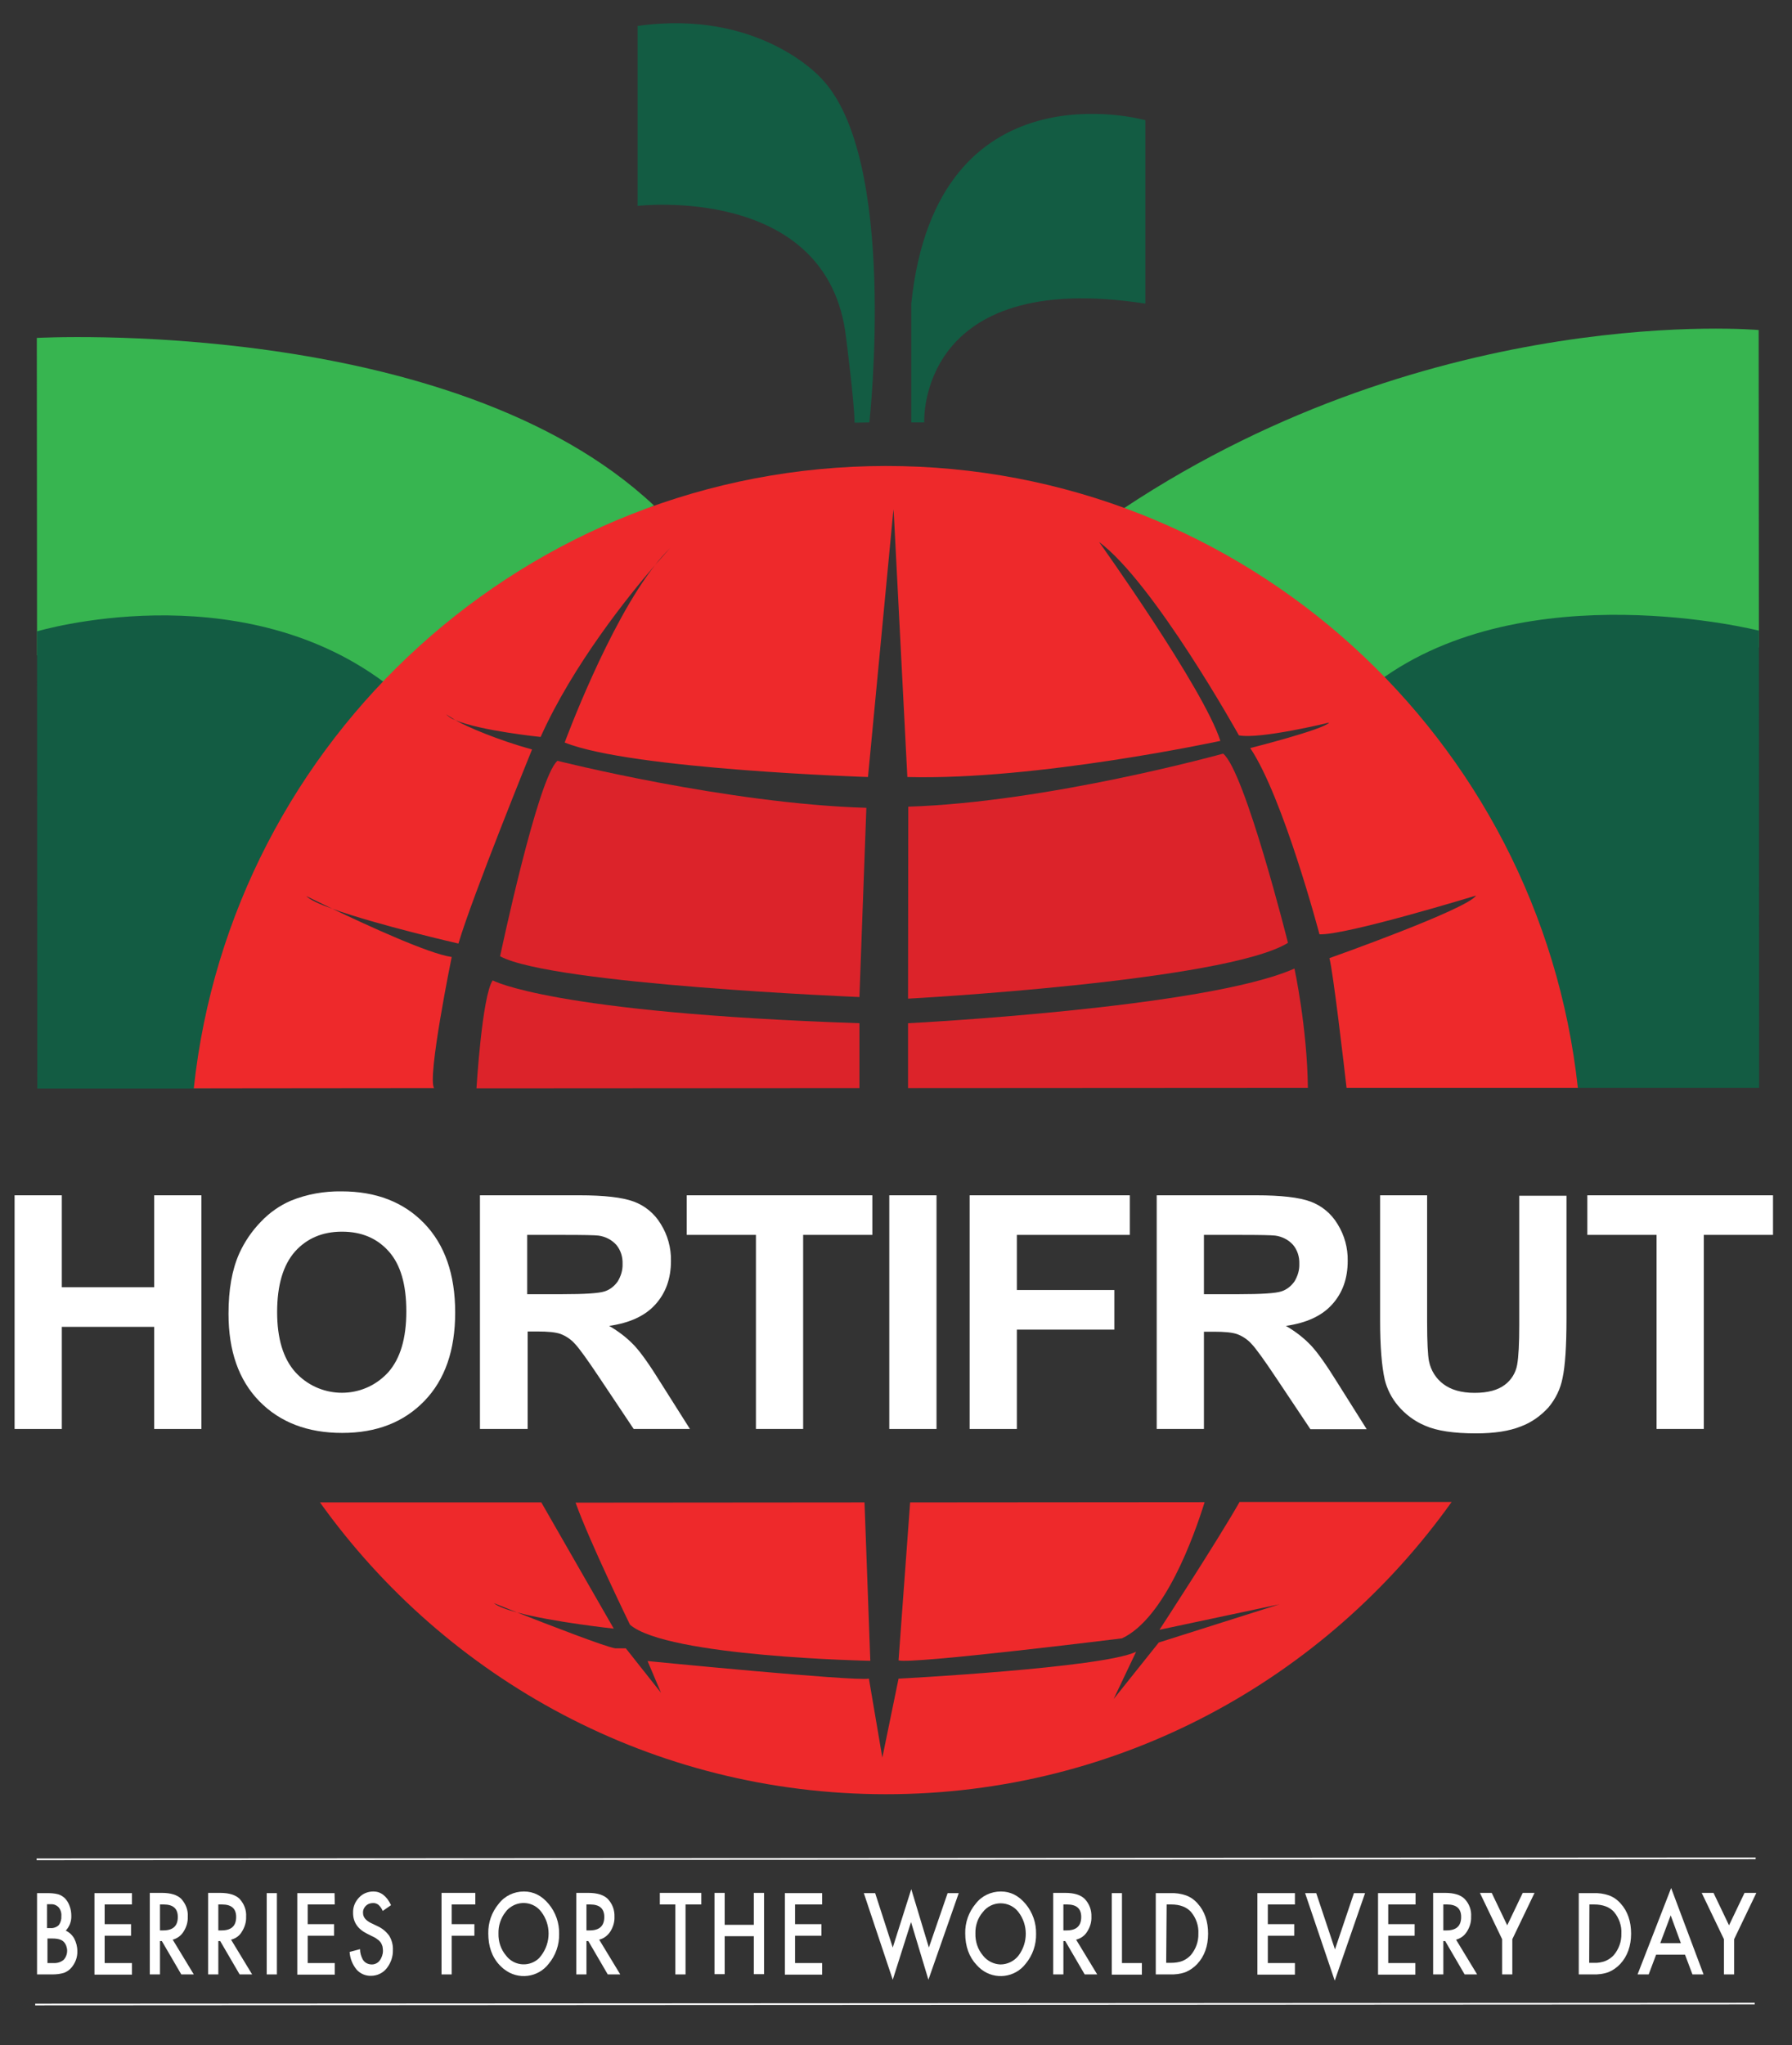 <?xml version="1.0" encoding="utf-8"?>
<!-- Generator: Adobe Illustrator 25.1.0, SVG Export Plug-In . SVG Version: 6.00 Build 0)  -->
<svg version="1.1" id="Capa_1" xmlns="http://www.w3.org/2000/svg" xmlns:xlink="http://www.w3.org/1999/xlink" x="0px" y="0px"
	 viewBox="0 0 774 883" style="enable-background:new 0 0 774 883;" xml:space="preserve">
<rect x="0" y="0" width="774" height="883" fill="#333333" stroke="none"/>
<style type="text/css">
	.st0{fill:#37B550;}
	.st1{fill:#135C43;}
	.st2{fill:#FFFFFF;}
	.st3{fill:none;stroke:#FFFFFF;stroke-width:0.72;}
	.st4{fill:#EE292B;}
	.st5{fill:#DC232A;}
</style>
<path class="st0" d="M759.7,279.6l-0.1-137.1c0,0-139-12.6-274.1,76.9c0,0,74.5,29.3,109.7,74.8
	C595.3,294.3,703.1,246.7,759.7,279.6z"/>
<path class="st0" d="M16,283l-0.1-137.1c0,0,179.1-9.8,266.6,72.4c0,0-81.6,37.1-116.7,82.6C165.8,300.9,72.6,250.1,16,283z"/>
<path class="st1" d="M759.7,272.3c0,0-100.5-25.5-164.5,22c0,0,69.5,69.4,86,175.4h78.6L759.7,272.3z"/>
<path class="st1" d="M16,272.6c0,0,85.8-25.6,149.8,21.9c0,0-58.5,69.5-74.8,175.5H16.1L16,272.6z"/>
<path class="st1" d="M494.7,131.1V51.9c0,0-90.2-25.5-101.1,79.2v51.3h5.6C399.2,182.4,395.9,115.8,494.7,131.1z"/>
<path class="st1" d="M375.5,182.4c0,0,12.7-114.7-21.1-148.9c0,0-26.5-29.7-79-22.3v77.7c0,0,82.2-9.7,90,56.6c0,0,3.7,28.8,3.7,37
	L375.5,182.4z"/>
<path class="st2" d="M6.3,617V516.1h20.4v39.7h39.9v-39.7H87V617H66.6v-44.1H26.7V617H6.3z"/>
<path class="st2" d="M98.7,567.2c0-10.3,1.5-18.9,4.6-25.9c2.3-5.1,5.5-9.8,9.4-13.8c3.7-3.9,8.1-7,13-9.1c6.9-2.8,14.3-4.1,21.8-4
	c14.9,0,26.8,4.6,35.7,13.8c8.9,9.2,13.4,22,13.4,38.5c0,16.3-4.4,29-13.3,38.2s-20.7,13.8-35.5,13.8c-15,0-26.9-4.6-35.8-13.7
	S98.7,583.3,98.7,567.2z M119.7,566.5c0,11.4,2.6,20.1,7.9,26c10.1,11.1,27.4,11.9,38.4,1.7c0.6-0.5,1.1-1.1,1.7-1.7
	c5.2-5.9,7.8-14.6,7.8-26.3c0-11.6-2.5-20.2-7.6-25.9c-5.1-5.7-11.8-8.5-20.2-8.5c-8.4,0-15.2,2.9-20.3,8.6
	C122.3,546.2,119.7,554.9,119.7,566.5L119.7,566.5z"/>
<path class="st2" d="M207.3,617V516.1h42.9c10.8,0,18.6,0.9,23.5,2.7c4.9,1.8,9,5.2,11.7,9.7c3,4.8,4.5,10.3,4.4,15.9
	c0,7.6-2.2,13.8-6.7,18.8s-11.1,8-20,9.3c4,2.3,7.7,5.1,10.9,8.5c2.9,3.1,6.7,8.5,11.6,16.4L298,617h-24.3l-14.7-22
	c-5.2-7.8-8.8-12.8-10.7-14.8c-1.7-1.9-3.8-3.3-6.1-4.2c-2.2-0.8-5.6-1.1-10.2-1.1h-4.1V617H207.3z M227.7,558.8h15.1
	c9.8,0,15.9-0.4,18.3-1.2c2.3-0.7,4.3-2.3,5.7-4.3c1.4-2.3,2.2-4.9,2.1-7.6c0.1-3-0.8-5.9-2.7-8.2c-2-2.2-4.7-3.6-7.7-4
	c-1.6-0.2-6.6-0.3-14.9-0.3h-15.9V558.8z"/>
<path class="st2" d="M326.5,617v-83.8h-29.9v-17.1h80.2v17.1h-29.9V617H326.5z"/>
<path class="st2" d="M384.1,617V516.1h20.4V617H384.1z"/>
<path class="st2" d="M418.8,617V516.1H488v17.1h-48.8V557h42.1v17.1h-42.1V617H418.8z"/>
<path class="st2" d="M499.6,617V516.1h42.9c10.8,0,18.6,0.9,23.5,2.7c4.9,1.8,9,5.2,11.7,9.7c3,4.8,4.5,10.3,4.4,15.9
	c0,7.6-2.2,13.8-6.7,18.8s-11.1,8-20,9.3c4,2.3,7.7,5.1,10.9,8.5c2.9,3.1,6.7,8.5,11.6,16.4l12.4,19.7H566l-14.7-22
	c-5.2-7.8-8.8-12.8-10.7-14.8c-1.7-1.9-3.8-3.3-6.1-4.2c-2.2-0.8-5.6-1.1-10.3-1.1H520V617H499.6z M520,558.8h15.1
	c9.8,0,15.9-0.4,18.3-1.2c2.3-0.7,4.3-2.3,5.7-4.3c1.4-2.3,2.2-4.9,2.1-7.6c0.1-3-0.8-5.9-2.7-8.2c-2-2.2-4.7-3.6-7.7-4
	c-1.7-0.2-6.6-0.3-14.9-0.3H520V558.8z"/>
<path class="st2" d="M596,516.1h20.4v54.7c0,8.7,0.3,14.3,0.8,16.9c0.8,4,3,7.5,6.2,9.9c3.3,2.5,7.8,3.8,13.5,3.8
	c5.8,0,10.1-1.2,13.1-3.5c2.8-2.1,4.7-5.2,5.3-8.7c0.6-3.4,0.9-9.1,0.9-17.1v-55.8h20.4v53c0,12.1-0.6,20.7-1.7,25.7
	c-0.9,4.7-3,9-6.1,12.7c-3.3,3.6-7.3,6.5-11.9,8.2c-5,2-11.4,3-19.4,3c-9.6,0-16.9-1.1-21.9-3.3c-4.6-1.9-8.6-4.9-11.8-8.7
	c-2.7-3.2-4.7-7.1-5.7-11.2c-1.3-5.8-2-14.3-2-25.6V516.1z"/>
<path class="st2" d="M715.5,617v-83.8h-29.9v-17.1h80.2v17.1h-29.9V617H715.5z"/>
<line class="st3" x1="15.8" y1="802.8" x2="758.3" y2="802.4"/>
<line class="st3" x1="15.2" y1="865.5" x2="757.9" y2="865.1"/>
<path class="st2" d="M16,852.5v-35.1h4.4c1.6,0,3.2,0.1,4.7,0.5c1.1,0.3,2.2,1,3,1.8c0.9,1,1.6,2.1,2,3.4c0.5,1.3,0.7,2.7,0.7,4.1
	c0.1,2.4-0.8,4.7-2.4,6.4c1.5,0.7,2.8,1.9,3.6,3.3c0.9,1.7,1.4,3.6,1.4,5.5c0.1,2.6-0.8,5-2.4,7c-0.9,1.1-2,1.9-3.3,2.4
	c-1.6,0.5-3.3,0.7-5,0.7L16,852.5z M20.4,832.5h1.4c1.3,0.1,2.7-0.4,3.6-1.3c0.8-1.1,1.2-2.5,1.1-3.9c0.1-1.4-0.3-2.7-1.2-3.8
	c-0.9-0.9-2.1-1.4-3.4-1.3h-1.6V832.5z M20.4,847.6h2.7c1.6,0.1,3.2-0.4,4.4-1.4c1-1.1,1.5-2.5,1.5-3.9c0-1.4-0.5-2.8-1.4-3.8
	c-0.9-1-2.6-1.5-4.9-1.5h-2.2V847.6z"/>
<path class="st2" d="M57,822.3H45.2v8.5h11.4v5H45.2v11.8H57v5H40.8v-35.2H57V822.3z"/>
<path class="st2" d="M74.6,837.5l9.1,15h-5.4l-8.4-14.4h-0.8v14.4h-4.4v-35.2h5.2c3.9,0,6.7,0.9,8.4,2.6c1.9,2.1,3,4.8,2.8,7.7
	c0.1,2.3-0.6,4.5-1.8,6.4C78.2,835.8,76.5,837,74.6,837.5z M69.1,833.5h1.4c4.2,0,6.3-1.9,6.3-5.8c0-3.6-2-5.4-6.1-5.4h-1.6V833.5z"
	/>
<path class="st2" d="M99.8,837.5l9.1,15h-5.4l-8.4-14.4h-0.8v14.4h-4.4v-35.2h5.2c3.9,0,6.7,0.9,8.4,2.6c1.9,2.1,3,4.8,2.8,7.7
	c0.1,2.3-0.6,4.5-1.8,6.4C103.5,835.8,101.8,837,99.8,837.5z M94.3,833.5h1.4c4.2,0,6.3-1.9,6.3-5.8c0-3.6-2-5.4-6.1-5.4h-1.6V833.5
	z"/>
<path class="st2" d="M119.6,817.4v35.1h-4.4v-35.1H119.6z"/>
<path class="st2" d="M144.6,822.3h-11.7v8.5h11.4v5h-11.4v11.8h11.7v5h-16.2v-35.2h16.1L144.6,822.3z"/>
<path class="st2" d="M168.9,822.6l-3.6,2.5c-0.4-1-1.1-2-1.9-2.7c-0.7-0.5-1.6-0.8-2.4-0.7c-1.1,0-2.2,0.4-3,1.2
	c-0.8,0.8-1.3,1.9-1.2,3.1c0,1.7,1.1,3.1,3.2,4.2l2.9,1.4c2.1,0.9,3.9,2.4,5.2,4.2c1.1,1.8,1.7,4,1.6,6.1c0.1,2.9-0.9,5.7-2.7,8
	c-1.6,2-4.1,3.2-6.7,3.2c-2.4,0.1-4.7-0.9-6.3-2.7c-1.8-2.2-2.8-4.8-3-7.6l4.5-1.2c0,1.5,0.4,2.9,1.1,4.3c0.8,1.5,2.3,2.3,4,2.3
	c1.3,0,2.6-0.6,3.4-1.7c0.9-1.2,1.4-2.7,1.4-4.2c0-0.6-0.1-1.3-0.2-1.9c-0.2-0.6-0.4-1.1-0.7-1.6c-0.4-0.5-0.8-1-1.3-1.3
	c-0.6-0.5-1.2-0.9-1.9-1.2l-2.8-1.4c-4-2-6-5-6-8.9c-0.1-2.5,0.8-4.8,2.5-6.6c1.6-1.8,3.9-2.7,6.3-2.7
	C164.4,816.7,167,818.6,168.9,822.6z"/>
<path class="st2" d="M205.3,822.3h-10.2v8.5h9.8v5h-9.8v16.7h-4.4v-35.2h14.6V822.3z"/>
<path class="st2" d="M210.9,834.8c-0.1-4.7,1.5-9.2,4.5-12.8c2.6-3.4,6.6-5.3,10.9-5.3c4.2,0,7.7,1.8,10.7,5.4
	c3,3.6,4.6,8.2,4.5,12.9c0.1,4.7-1.5,9.3-4.5,12.9c-4.6,6-13.2,7.1-19.2,2.4c-0.7-0.5-1.4-1.2-2-1.8
	C212.5,845,210.9,840.4,210.9,834.8z M215.3,834.8c-0.1,3.5,1,6.9,3.3,9.6c3.2,4.2,9.2,5,13.4,1.8c0.7-0.5,1.3-1.2,1.8-1.9
	c4.2-5.6,4.2-13.3,0-18.8c-3.2-4.3-9.3-5.1-13.6-1.8c-0.7,0.5-1.3,1.1-1.8,1.8C216.3,828.1,215.2,831.5,215.3,834.8z"/>
<path class="st2" d="M258.8,837.5l9.1,15h-5.4l-8.4-14.4h-0.8v14.4h-4.4v-35.2h5.2c3.9,0,6.7,0.9,8.4,2.6c2,2.1,3,4.8,2.9,7.7
	c0.1,2.3-0.6,4.5-1.8,6.4C262.4,835.8,260.8,837,258.8,837.5z M253.3,833.5h1.4c4.2,0,6.3-1.9,6.3-5.8c0-3.6-2-5.4-6.1-5.4h-1.6
	L253.3,833.5z"/>
<path class="st2" d="M296.1,822.3v30.2h-4.4v-30.2h-6.7v-5h17.9v5H296.1z"/>
<path class="st2" d="M313,831.1h12.6v-13.8h4.4v35.1h-4.4v-16.4H313v16.4h-4.4v-35.1h4.4V831.1z"/>
<path class="st2" d="M355.1,822.3h-11.7v8.5h11.4v5h-11.4v11.8h11.7v5h-16.1v-35.2h16.1V822.3z"/>
<path class="st2" d="M378,817.4l7.6,23.5l8-25.2l7.6,25.2l8.1-23.5h4.8l-13.1,37.4l-7.5-24.9l-7.9,24.9l-12.5-37.4L378,817.4z"/>
<path class="st2" d="M416.9,834.8c-0.1-4.7,1.5-9.2,4.5-12.8c2.6-3.4,6.6-5.3,10.9-5.3c4.2,0,7.7,1.8,10.7,5.4
	c3,3.6,4.6,8.2,4.5,12.9c0.1,4.7-1.5,9.3-4.5,12.9c-4.6,6-13.2,7.1-19.2,2.4c-0.7-0.6-1.4-1.2-2-1.9
	C418.6,845,416.9,840.4,416.9,834.8z M421.3,834.8c-0.1,3.5,1,6.9,3.3,9.6c1.8,2.3,4.6,3.7,7.5,3.8c3,0,5.9-1.4,7.8-3.8
	c4.2-5.6,4.2-13.3,0-18.8c-1.8-2.4-4.7-3.8-7.7-3.8c-3,0-5.9,1.4-7.7,3.8C422.3,828.1,421.2,831.5,421.3,834.8z"/>
<path class="st2" d="M464.8,837.5l9.1,15h-5.4l-8.4-14.4h-0.8v14.4h-4.4v-35.2h5.2c3.9,0,6.7,0.9,8.4,2.6c2,2.1,3,4.8,2.9,7.7
	c0.1,2.3-0.6,4.5-1.8,6.4C468.5,835.8,466.8,837,464.8,837.5z M459.3,833.5h1.4c4.2,0,6.3-1.9,6.3-5.8c0-3.6-2-5.4-6.1-5.4h-1.6
	V833.5z"/>
<path class="st2" d="M484.6,817.4v30.2h8.6v5h-13v-35.2H484.6z"/>
<path class="st2" d="M499.2,852.5v-35.1h6.1c2.4-0.1,4.7,0.2,7,1c1.9,0.7,3.6,1.9,5,3.5c3,3.3,4.5,7.7,4.5,13
	c0,5.4-1.6,9.8-4.7,13.1c-1.4,1.5-3.1,2.7-5,3.5c-2.2,0.8-4.6,1.1-6.9,1L499.2,852.5z M503.7,847.5h2c1.7,0,3.4-0.2,5-0.8
	c1.4-0.6,2.6-1.4,3.6-2.5c2.2-2.6,3.4-5.9,3.3-9.3c0.2-3.4-1-6.8-3.2-9.4c-1.9-2.1-4.8-3.2-8.5-3.2h-2L503.7,847.5z"/>
<path class="st2" d="M559.3,822.3h-11.7v8.5H559v5h-11.4v11.8h11.7v5h-16.2v-35.2h16.2V822.3z"/>
<path class="st2" d="M568.5,817.4l8.1,24.3l8.2-24.3h4.8l-13.1,37.8l-12.8-37.8H568.5z"/>
<path class="st2" d="M611.3,822.3h-11.7v8.5h11.4v5h-11.4v11.8h11.7v5h-16.1v-35.2h16.2V822.3z"/>
<path class="st2" d="M628.9,837.5l9.1,15h-5.4l-8.4-14.4h-0.8v14.4H619v-35.2h5.2c3.9,0,6.7,0.9,8.4,2.6c2,2.1,3,4.8,2.8,7.7
	c0.1,2.3-0.6,4.5-1.8,6.4C632.5,835.8,630.8,837,628.9,837.5z M623.4,833.5h1.4c4.2,0,6.3-1.9,6.3-5.8c0-3.6-2-5.4-6.1-5.4h-1.6
	V833.5z"/>
<path class="st2" d="M648.8,837.3l-9.6-20h5.1l6.7,14l6.7-14h5.1l-9.6,20v15.2h-4.4L648.8,837.3z"/>
<path class="st2" d="M681.9,852.5v-35.1h6.1c2.4-0.1,4.7,0.2,7,1c1.9,0.7,3.6,1.9,5,3.5c3,3.3,4.5,7.7,4.5,13s-1.6,9.8-4.7,13.1
	c-1.4,1.5-3.1,2.7-5,3.5c-2.2,0.8-4.6,1.1-6.9,1L681.9,852.5z M686.4,847.5h2c1.7,0.1,3.4-0.2,5-0.8c1.4-0.6,2.6-1.4,3.6-2.5
	c2.2-2.6,3.4-5.9,3.3-9.3c0.2-3.4-1-6.8-3.2-9.4c-1.9-2.1-4.8-3.2-8.6-3.2h-2L686.4,847.5z"/>
<path class="st2" d="M727.8,844h-12.5l-3.2,8.5h-4.8l14.5-37.3l14,37.3h-4.8L727.8,844z M726,839l-4.4-12l-4.5,12H726z"/>
<path class="st2" d="M744.6,837.3l-9.6-20h5.1l6.7,14l6.7-14h5.1l-9.6,20v15.2h-4.4L744.6,837.3z"/>
<path class="st4" d="M375.9,717.1l-2.5-68.4l-124.8,0.1c6,16.8,23.5,52.7,23.5,52.7C288.1,715.4,375.9,717.1,375.9,717.1z"/>
<path class="st4" d="M484.6,707.4c18.6-8.7,31.2-44.4,35.7-58.8l-127.2,0.1l-5,68.2C393.5,718.7,484.6,707.4,484.6,707.4z"/>
<path class="st4" d="M500.8,703.7l51.8-11l-52.1,16.5L481,733.6l9.7-20.4c-14.6,7-102.6,11.6-102.6,11.6l-7,34.1l-5.8-34.1
	c-6.4,1.2-95.6-7.6-95.6-7.6l5.8,13.7l-15.2-19.2h-4.6c-4.1-0.6-28.4-10-42.4-15.5c-4.4-1.2-8.1-2.5-10-4c0,0,4.1,1.6,10,4
	c15.6,4.2,41.8,7,41.8,7c-2-3.4-22.9-39.9-31.3-54.5h-95.6c54.6,76.3,143.7,126,244.5,126S572.5,724.9,627,648.5h-91.6
	C525.8,665.4,500.8,703.7,500.8,703.7z"/>
<path class="st5" d="M392.2,441.8v28l172.7-0.1c-0.3-26.1-5.8-51.5-5.8-51.5C520.7,435.3,392.2,441.8,392.2,441.8z"/>
<path class="st5" d="M528.3,325.4c0,0-75.7,21-136,22.9l-0.1,82.9c0,0,137-7.4,164.1-24.1C556.3,407,537.7,333,528.3,325.4z"/>
<path class="st5" d="M374.2,348.8c-60.3-1.8-133.4-20.3-133.4-20.3c-8.5,7-24.8,84.4-24.8,84.4c22.6,12.2,155.2,17.6,155.2,17.6
	L374.2,348.8z"/>
<path class="st5" d="M212.8,423.3c-4.6,6.7-7,46.6-7,46.6l165.4-0.1v-28C237.8,437.3,212.8,423.3,212.8,423.3z"/>
<path class="st4" d="M195.1,413.2c-9.7-1.3-36.2-13.5-51.5-20.8c-5.6-2-9.8-3.9-11.3-5.5c0,0,4.6,2.3,11.3,5.5
	c19.4,7,54.4,15,54.4,15c6.1-20.6,31.8-83.8,31.8-83.8c-14.6-4-28.2-9.8-33.2-12.7c-1.5-0.5-2.8-1.4-3.9-2.5c0,0,1.4,1,3.9,2.5
	c10.6,4.6,36.9,7.3,36.9,7.3c14-31.2,38-61,49.5-74.3c2-2.6,4.2-5,6.5-7.3c0,0-2.5,2.7-6.5,7.3c-20.3,25.6-39.1,76.7-39.1,76.7
	c28.6,11.6,131,14.9,131,14.9l11-115.6l0.2,2.6l5.8,113c56,1.5,135.2-15.6,135.2-15.6c-7.3-22.8-52.4-85.9-52.4-85.9
	c23.8,17.7,60.4,83.5,60.4,83.5c9.1,1.8,39-5.5,39-5.5c-2.4,3-34.1,11-34.1,11c14.3,21.3,29.9,80.4,29.9,80.4
	c11,0.6,67.6-16.7,67.6-16.7c-3.7,5.9-63.3,27-63.3,27c1.6,5.9,6.3,46.3,7.4,56h99.9c-16.4-151.1-144-268.6-298.9-268.5
	S99.9,318.9,83.7,469.9l103.8-0.1C184.4,465.6,195.1,413.2,195.1,413.2z"/>
</svg>
